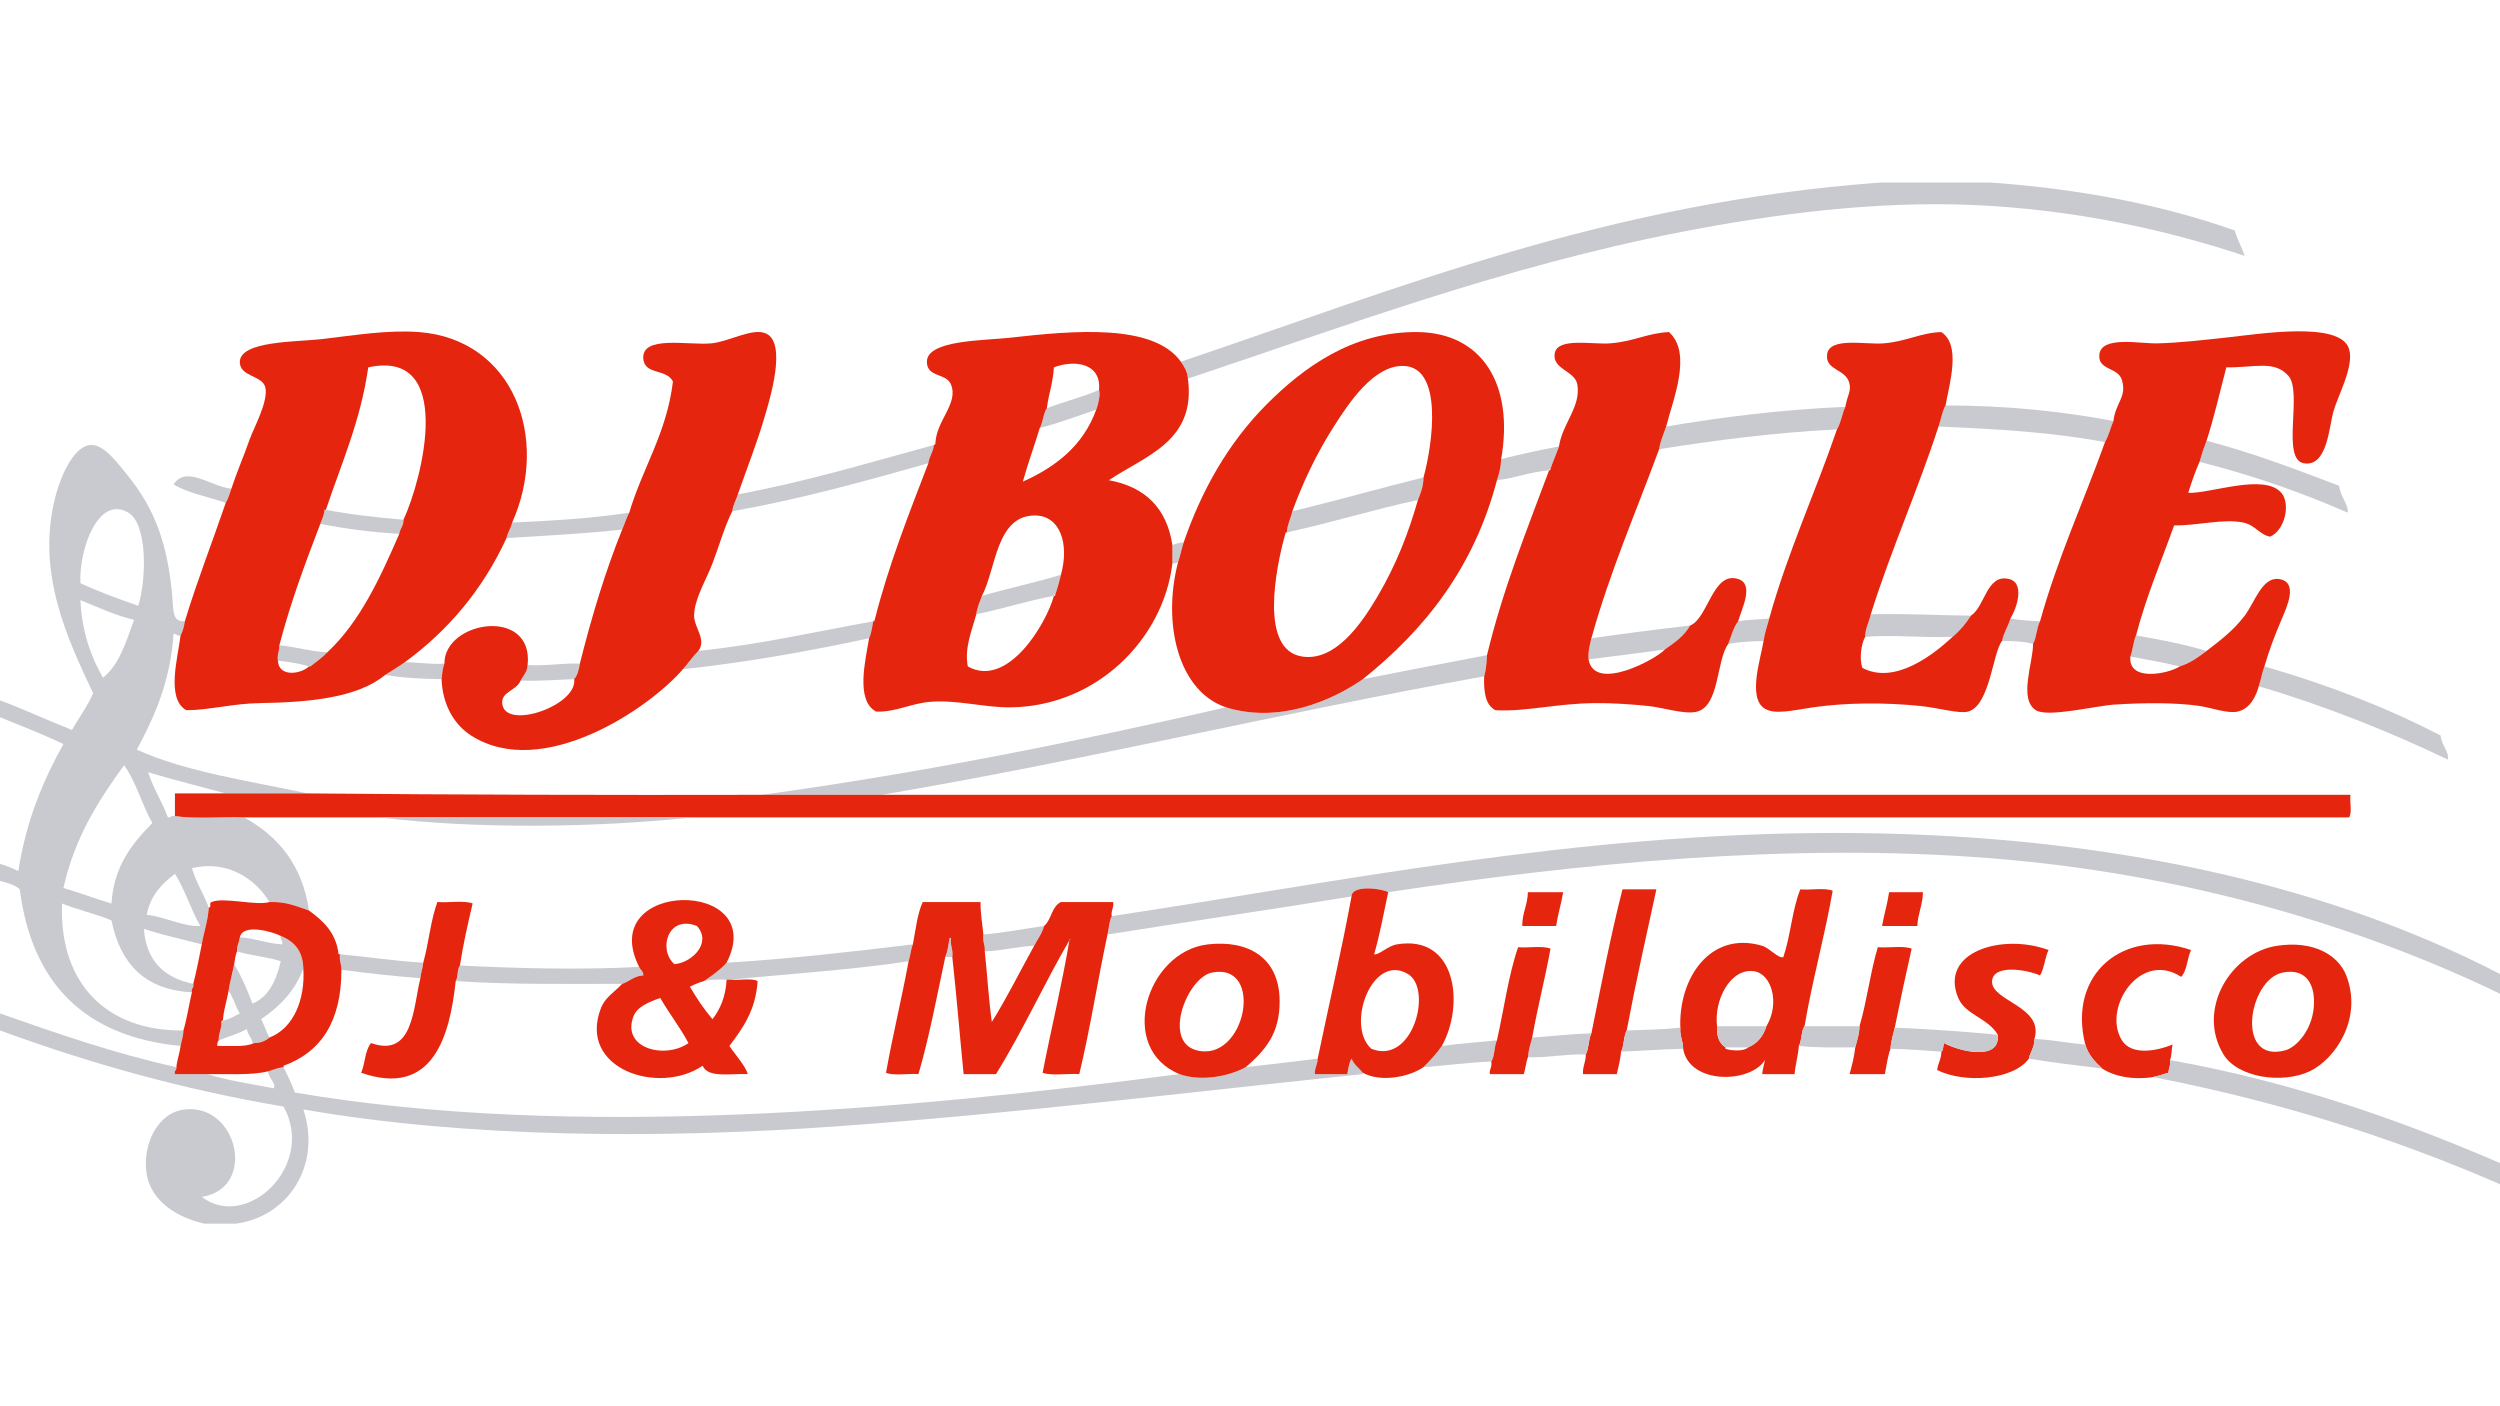 <?xml version="1.0" encoding="UTF-8"?>
<!DOCTYPE svg  PUBLIC '-//W3C//DTD SVG 1.1//EN'  'http://www.w3.org/Graphics/SVG/1.1/DTD/svg11.dtd'>
<svg width="320px" height="180px" enable-background="new 0 -23.365 320 180" version="1.1" viewBox="0 -23.365 320 180" xml:space="preserve" xmlns="http://www.w3.org/2000/svg">
<style type="text/css">
<![CDATA[
	.st0{fill-rule:evenodd;clip-rule:evenodd;fill:#E5250E;}
	.st1{fill-rule:evenodd;clip-rule:evenodd;fill:#C9CACF;}
	.st2{fill-rule:evenodd;clip-rule:evenodd;fill:#CACBD1;}
]]>
</style>

<path class="st1" d="m240.72 0h14.089c11.614 0.839 22.044 2.875 31.233 6.137 0.34 1.168 0.896 2.12 1.274 3.249-10.059-3.351-21.713-5.916-34.497-6.5-12.967-0.589-26.209 1.229-37.564 3.429-22.767 4.419-43.27 12.14-63.208 18.782-0.066-0.952-0.49-1.548-0.9-2.165 28.044-9.452 54.614-20.386 89.573-22.932z"/>
<path class="st1" d="m140.67 26.546c0.22 0.465-0.104 1.928-0.358 2.529-2.383 0.802-4.691 1.691-7.227 2.346 0.426-0.718 0.434-1.858 0.905-2.529 2.16-0.853 4.601-1.422 6.68-2.346z"/>
<path class="st1" d="m249.03 28.532c7.818 5e-3 14.896 0.751 21.488 1.984-0.377 0.882-0.617 1.91-1.08 2.711-6.526-1.242-13.842-1.688-21.313-1.991 0.33-0.875 0.462-1.948 0.905-2.704z"/>
<path class="st1" d="m236.2 28.707c-0.433 0.894-0.571 2.081-1.078 2.893-8.023 0.401-15.479 1.378-22.756 2.53 0.177-1.093 0.581-1.95 0.903-2.894 7.241-1.242 14.806-2.169 22.931-2.529z"/>
<path class="st1" d="m282.44 33.046c6 1.588 11.498 3.676 16.976 5.777 0.097 1.292 1.261 2.475 1.085 3.433-5.9-2.589-12.189-4.791-18.96-6.502 0.259-0.941 0.559-1.843 0.899-2.708z"/>
<path class="st2" d="m119.55 33.589c0.01-0.11 0.029-0.214 0.182-0.179-0.012 0.111-0.026 0.209-0.182 0.179z"/>
<path class="st1" d="m23.658 56.158c-0.102 0.687-0.273 1.296-0.544 1.81-0.509 0.147-0.467-0.255-0.899-0.183-0.41 6.091-2.438 10.576-4.699 14.809 6.292 2.854 14.32 3.98 21.853 5.599h-10.474c-3.308-0.903-6.701-1.729-9.933-2.712 0.666 2.105 1.786 3.751 2.526 5.781 0.436 0.074 0.395-0.327 0.903-0.175 2.591 0.411 5.957 0.063 8.85 0.175 4.346 2.396 7.445 6.035 8.307 11.92-1.526-0.514-2.927-1.173-5.056-1.084-1.734-2.898-5.346-5.447-9.929-4.334 0.547 1.858 1.524 3.283 2.164 5.06-0.125 1.737-0.634 3.104-0.899 4.695-2.477-0.659-5.06-1.207-7.405-1.986 0.29 4.155 2.634 6.267 6.315 7.036 0.133 0.554-0.308 0.532-0.175 1.083-6.169-0.327-9.194-3.803-10.297-9.21-1.994-0.833-4.309-1.345-6.321-2.159-0.406 10.164 5.651 16.371 15.531 16.248-0.01 0.774-0.24 1.319-0.361 1.986-12.354-1.189-19.031-8.058-20.587-20.044-0.619-0.584-1.569-0.841-2.528-1.087v-2.165c0.872 0.211 1.605 0.565 2.348 0.905 0.982-6.361 3.142-11.552 5.775-16.255-2.621-1.232-5.38-2.323-8.123-3.433v-2.164c3.149 1.186 6.099 2.569 9.212 3.797 0.895-1.575 1.958-2.98 2.707-4.701-3.173-6.775-7.529-15.629-4.696-25.645 0.66-2.328 2.299-6.148 4.515-6.136 1.657 0.011 3.407 2.432 4.514 3.792 3.459 4.236 5.146 8.601 5.78 15.346 0.211 2.226-0.019 3.476 1.626 3.431zm-7.225-13.902c-3.906-2.317-6.359 4.833-6.139 9.028 2.342 1.09 4.851 2.008 7.405 2.89 1.062-3.432 1.189-10.462-1.266-11.918zm-3.251 21.129c2.106-1.683 2.964-4.619 3.974-7.404-2.506-0.621-4.63-1.629-6.862-2.528 0.192 4.08 1.338 7.209 2.888 9.932zm2.706 11.195c-3.3 4.528-6.345 9.297-7.765 15.715 2.107 0.609 4.04 1.375 6.143 1.987 0.331-4.851 2.667-7.697 5.237-10.295-1.33-2.338-2.079-5.269-3.615-7.407zm2.895 19.148c2.375 0.264 4.7 1.551 6.86 1.436-1.213-2.095-1.962-4.649-3.251-6.677-1.676 1.272-3.14 2.761-3.609 5.241z"/>
<path class="st1" d="m119.55 33.589c-0.091 0.928-0.599 1.448-0.722 2.346-8.13 2.284-16.252 4.574-25.1 6.139 0.105-0.854 0.501-1.42 0.721-2.165 8.843-1.631 16.865-4.085 25.101-6.32z"/>
<path class="st1" d="m199.55 33.768c-0.337 0.989-0.765 1.891-1.089 2.889-0.154-0.032-0.169 0.072-0.182 0.183-2.449 0.198-4.3 0.989-6.679 1.266 0.274-0.81 0.507-1.66 0.542-2.708 2.402-0.609 4.883-1.137 7.408-1.63z"/>
<path class="st1" d="m29.615 39.186c-0.224 0.618-0.388 1.298-0.72 1.807-2.239-0.77-4.792-1.229-6.681-2.347 1.611-2.526 4.807 0.305 7.401 0.54z"/>
<path class="st1" d="m182.21 37.74c-0.02 1.184-0.376 2.03-0.718 2.892-5.743 1.238-11.058 2.905-16.79 4.153 0.083-1.055 0.509-1.775 0.715-2.712 5.692-1.356 11.148-2.937 16.793-4.333z"/>
<path class="st1" d="m41.714 41.892c3.133 0.607 6.498 0.973 9.934 1.269 0.021 0.805-0.448 1.118-0.541 1.806-3.591-0.208-6.931-0.657-10.113-1.267 0.196-0.579 0.492-1.07 0.544-1.808h0.176z"/>
<path class="st1" d="m80.543 42.256c-0.361 0.663-0.592 1.456-0.906 2.168-4.792 0.508-9.797 0.791-14.806 1.082 0.158-0.748 0.563-1.238 0.724-1.986 5.188-0.23 10.294-0.537 14.988-1.264z"/>
<path class="st2" d="m164.51 44.966c0.01-0.11 0.027-0.217 0.188-0.181-0.019 0.111-0.034 0.211-0.188 0.181z"/>
<path class="st1" d="m151.51 46.048c-0.276 0.812-0.43 1.737-0.721 2.529-0.161 0.139-0.41 0.193-0.725 0.181v-2.348c0.423-0.179 0.891-0.318 1.446-0.362z"/>
<path class="st1" d="m135.8 50.203c-0.215 0.87-0.44 1.723-0.724 2.523-0.156-0.029-0.17 0.073-0.18 0.184-3.471 0.627-6.527 1.661-9.934 2.348 0.113-0.912 0.458-1.59 0.722-2.348 3.308-0.969 6.844-1.702 10.116-2.707z"/>
<path class="st1" d="m239.46 55.258c4.442-0.112 8.527 0.14 12.82 0.179-0.66 1.025-1.426 1.945-2.346 2.711-3.957 0.15-7.611-0.29-11.196 0 0.025-1.175 0.519-1.893 0.722-2.89z"/>
<path class="st1" d="m226.46 55.801c-0.245 0.954-0.584 1.822-0.729 2.888-1.611 0.011-3.113 0.134-4.508 0.36 0.395-0.992 0.654-2.107 1.263-2.891 1.208-0.23 2.686-0.198 3.974-0.357z"/>
<path class="st1" d="m257.34 55.801c1.162 0.22 2.465 0.302 3.787 0.357-0.445 0.814-0.437 2.089-0.895 2.891-1.141-0.305-2.519-0.373-3.974-0.36 0.228-1.097 0.779-1.869 1.082-2.888z"/>
<path class="st2" d="m111.78 56.158c0.014-0.11 0.027-0.209 0.182-0.178-7e-3 0.111-0.027 0.217-0.182 0.178z"/>
<path class="st1" d="m111.78 56.158c-0.148 0.754-0.247 1.562-0.537 2.171-7.626 1.649-15.486 3.056-23.838 3.971 0.688-0.756 1.254-1.632 1.985-2.348 7.912-0.819 14.993-2.464 22.39-3.794z"/>
<path class="st1" d="m216.35 56.699c-0.771 1.344-2.006 2.213-3.251 3.074-3.236 0.437-6.485 0.859-9.754 1.264-0.088-1.108 0.185-1.863 0.359-2.708 4.165-0.591 8.372-1.14 12.646-1.63z"/>
<path class="st1" d="m273.41 57.968c3.117 0.551 6.208 1.133 9.026 1.984-1.029 0.78-2.057 1.552-3.433 1.986-2.038-0.483-4.167-0.887-6.319-1.266 0.315-0.83 0.367-1.924 0.726-2.704z"/>
<path class="st1" d="m35.754 59.231c2.162 0.188 3.91 0.79 6.141 0.902-0.644 0.68-1.425 1.224-2.167 1.805h-0.18c-1.203-0.36-2.541-0.592-3.974-0.723-0.13-0.852 0.206-1.236 0.18-1.984z"/>
<path class="st1" d="m190.34 60.496c-0.059 0.965-0.123 1.923-0.366 2.708-26.075 4.679-50.815 10.703-77.106 15.167h-15.35c20.698-2.834 40.255-6.814 59.412-11.196 6.688 2.081 13.466-0.778 17.518-3.61 5.276-1.048 10.575-2.067 15.892-3.069z"/>
<path class="st1" d="m51.826 61.394c1.754 0 3.186 0.315 5.058 0.185-0.229 0.558-0.28 1.284-0.362 1.986-2.558-0.03-5.022-0.157-7.224-0.541 0.851-0.537 1.714-1.057 2.528-1.63z"/>
<path class="st1" d="m74.223 61.578c-0.129 0.775-0.297 1.512-0.726 1.986-2.264 0.085-4.422 0.272-6.862 0.183 0.348-0.619 0.845-1.086 0.902-1.987 2.43 0.141 4.318-0.262 6.686-0.182z"/>
<path class="st1" d="m289.84 61.938c8.133 2.342 15.68 5.271 22.57 8.851 0.061 1.159 1.162 2.213 0.911 3.073-7.569-3.629-15.575-6.824-24.2-9.393 0.273-0.814 0.427-1.74 0.719-2.531z"/>

	<path class="st0" d="m28.895 78.192h10.474c19.267 0.175 38.665 0.219 58.149 0.179h15.35 187.99c-0.113 0.912 0.244 2.293-0.178 2.891h-212.01-40.092-17.337c-2.893-0.112-6.258 0.236-8.85-0.175v-2.895h6.504z"/>

<path class="st1" d="m48.578 81.262h40.092c-12.492 1.327-27.669 1.514-40.092 0z"/>
<path class="st1" d="m320 101.31v2.524c-17.666-8.533-40.061-15.344-65.016-17.33-26.213-2.095-53.238 0.716-77.291 4.328-0.808-0.478-4.684-0.971-4.691 0.545-10.347 1.69-20.858 3.223-31.244 4.873 0.182-0.786 0.212-1.717 0.545-2.35 28.601-4.297 59.203-10.649 92.644-10.649 33.265 0 62.201 6.217 85.053 18.059z"/>

	<path class="st0" d="m208.22 108.53c-0.415 0.735-0.324 1.968-0.72 2.713-0.089 1.057-0.356 1.934-0.547 2.877h-4.326c-0.07-1.012 0.371-1.541 0.357-2.521 0.411-0.729 0.322-1.964 0.718-2.704 1.26-6.213 2.456-12.48 3.974-18.422h4.34c-1.303 5.978-2.645 11.924-3.796 18.057z"/>


	<path class="st0" d="m230.98 107.99c-0.452 0.631-0.326 1.841-0.727 2.527-0.105 1.291-0.438 2.334-0.546 3.604h-4.147c0.068-0.646 0.236-1.203 0.357-1.804-1.861 3.002-9.679 3.185-10.475-1.436 0.012-1.037-0.455-1.583-0.358-2.712-0.247-6.271 3.791-12.441 10.476-10.473 0.941 0.272 2.121 1.712 2.709 1.44 0.922-2.69 1.129-6.081 2.168-8.664 1.327 0.119 3.127-0.236 4.147 0.178-1.045 5.943-2.591 11.369-3.604 17.34zm-11.2 0c-0.066 1.334 0.307 2.22 1.08 2.714v0.178c0.746 0.254 2.391 0.358 2.891-0.178 1.189-0.498 1.945-1.434 2.349-2.714 1.755-2.889 0.698-6.732-1.62-7.04-3.006-0.401-5.112 3.71-4.7 7.04z"/>


	<path class="st0" d="m195.57 90.833h4.518c-0.251 1.5-0.677 2.819-0.904 4.33h-4.336c-0.013-1.698 0.689-2.672 0.722-4.33z"/>


	<path class="st0" d="m246.14 90.833c-0.032 1.649-0.656 2.717-0.721 4.33h-4.514c0.252-1.488 0.68-2.811 0.902-4.33h4.333z"/>

<path class="st1" d="m133.63 95.163c-0.257 1.01-0.838 1.692-1.263 2.533-2.258 0.09-4.052 0.646-6.323 0.719 0.074-0.846-0.322-1.235-0.179-2.164 2.724-0.219 5.156-0.741 7.765-1.088z"/>
<path class="st1" d="m35.935 96.429c1.669 0.686 2.835 1.864 2.891 4.153-1.061 2.911-3.038 4.911-5.416 6.509 0.422 0.713 0.658 1.63 1.082 2.345-0.485 0.414-1.096 0.712-1.984 0.716h-0.186c-0.087-0.748-0.628-1.048-0.722-1.804-1.076 0.604-2.395 0.979-3.609 1.451-0.018-0.923 0.378-1.429 0.358-2.351 0.16 0.039 0.169-0.073 0.185-0.178 0.867-0.158 1.464-0.589 2.166-0.909-0.566-0.882-0.82-2.06-1.443-2.892 0.175-1.198 0.491-2.268 0.72-3.422 0.923 1.55 1.671 3.262 2.346 5.053 2.11-0.9 3.043-2.985 3.614-5.422-1.694-0.592-3.852-0.712-5.598-1.264-0.037-0.758 0.275-1.16 0.362-1.806 1.984 0.13 3.434 0.78 5.418 0.909 0.13-0.552-0.313-0.537-0.184-1.088z"/>
<path class="st2" d="m121.54 96.798h0.181c-0.107 0.939 0.316 1.361 0.178 2.339h-0.901c0.284-0.673 0.395-1.53 0.542-2.339z"/>
<path class="st2" d="m136.89 96.975c-0.017-0.213 0.26-0.116 0 0z"/>
<path class="st1" d="m116.84 97.519c-0.263 0.641-0.315 1.496-0.543 2.16-7.259 1.104-15.153 1.586-22.751 2.355h-0.543c-1.041-0.021-2.087-0.043-2.89 0.18 1.035-0.717 2.074-1.421 2.89-2.352 8.223-0.503 16.045-1.407 23.837-2.343z"/>

	<path class="st0" d="m260.41 109.62c0.012 1.091-0.526 1.64-0.721 2.521-1.971 2.757-8.313 3.197-11.738 1.452 0.102-0.859 0.543-1.386 0.543-2.347 0.295-0.177 0.193-0.768 0.361-1.092 1.902 1.039 7.221 2.371 6.856-1.072-1.234-2.145-4.151-2.542-5.054-4.704-2.474-5.879 5.594-8.343 11.559-6.139-0.479 0.971-0.541 2.356-1.09 3.251-1.732-0.762-6.006-1.456-6.139 0.727-0.147 2.584 6.681 3.212 5.423 7.403z"/>


	<path class="st0" d="m277.75 112.32c0.121 0.736-0.177 1.042-0.186 1.635-0.677 0.165-1.274 0.405-1.984 0.543-2.514 0.4-4.912-0.058-6.502-1.09-0.899-0.838-1.764-1.72-2.163-3.074-2.295-9.073 4.976-15.024 13.54-12.094-0.5 1.056-0.5 2.624-1.262 3.434-5.291-3.459-10.146 4.06-7.584 8.129 1.226 1.942 4.369 1.4 6.495 0.531-0.186 0.601-0.085 1.483-0.354 1.986z"/>


	<path class="st0" d="m291.46 97.696c4.664-0.708 7.826 1.174 8.856 3.791 2.161 5.537-1.433 10.752-4.698 12.284-3.498 1.632-9.203 0.809-11.014-2.173-3.478-5.713 0.896-12.998 6.856-13.902zm1.087 13.37c1.384-0.395 3.333-2.505 3.61-5.428 0.281-2.975-0.97-5.122-3.971-4.516-4.414 0.896-6.117 11.741 0.361 9.944z"/>


	<path class="st0" d="m242.53 108.17c-0.194 0.888-0.487 1.681-0.545 2.712-0.366 0.959-0.505 2.139-0.721 3.239h-4.519c0.294-1.086 0.594-2.162 0.727-3.417 0.211-0.873 0.518-1.652 0.544-2.714 0.95-3.196 1.385-6.92 2.345-10.114 1.387 0.121 3.242-0.231 4.332 0.187-0.76 3.328-1.475 6.699-2.163 10.107z"/>

<path class="st1" d="m43.524 98.784c3.57 0.339 6.963 0.851 10.652 1.078-0.052 0.73-0.31 1.257-0.365 1.986-3.465-0.272-6.807-0.646-10.111-1.082 0.024-0.747-0.313-1.136-0.176-1.982z"/>
<path class="st1" d="m58.871 100.22c7.233 0.369 15.527 0.581 22.938 0.178 0.157 0.382 0.548 0.542 0.536 1.086-1.195 0.067-1.763 0.77-2.708 1.081-7.226 0.011-14.547 0.108-21.308-0.354 0.331-0.513 0.16-1.532 0.542-1.991z"/>
<path class="st1" d="m0 106.36c7.276 2.538 14.53 5.101 22.576 6.868 0.071 0.432-0.33 0.394-0.185 0.891h4.156c2.62 0.825 5.609 1.262 8.487 1.817 0.37-0.625-0.699-1.344-0.727-2.166 0.651-0.2 1.233-0.453 1.99-0.542 0.517 1.048 1.021 2.105 1.445 3.247 35.733 6.11 78.659 2.155 113.23-2.356 2.787 0.992 6.345 0.28 8.486-0.891 3.062-0.374 6.18-0.686 9.213-1.092-2e-3 0.783-0.418 1.154-0.361 1.982h4.149c0.133-0.708 0.226-1.453 0.544-1.982 0.309 0.783 0.971 1.202 1.445 1.813v0.169c-22.014 2.289-44.407 5.047-67.358 6.69-22.749 1.621-47.319 1.483-68.263-2.166 2.37 7.129-1.942 13.766-8.667 14.625h-3.973c-3.357-0.749-6.805-2.758-7.403-6.318-0.628-3.718 1.35-7.922 4.875-8.307 6.807-0.741 9.269 10.099 2.168 11.194 5.759 4.397 14.635-4.021 10.471-11.558-13.129-2.22-25.064-5.625-36.296-9.749v-2.169z"/>
<path class="st1" d="m219.78 107.99h6.319c-0.403 1.28-1.159 2.216-2.349 2.714h-2.891c-0.772-0.494-1.145-1.38-1.079-2.714z"/>
<path class="st1" d="m230.98 107.99h7.044c-0.026 1.062-0.333 1.841-0.544 2.714-2.466-9e-3 -5.014 0.06-7.227-0.187 0.4-0.686 0.274-1.896 0.727-2.527z"/>
<path class="st1" d="m215.08 108.17c-0.097 1.129 0.37 1.675 0.358 2.712-2.715 0.05-5.271 0.268-7.939 0.362 0.396-0.745 0.305-1.978 0.72-2.713 2.326-0.076 4.7-0.107 6.861-0.361z"/>
<path class="st1" d="m242.53 108.17c4.479 0.215 8.894 0.489 13.176 0.91 0.364 3.443-4.954 2.111-6.856 1.072-0.168 0.324-0.066 0.915-0.361 1.092-2.135-0.156-4.27-0.313-6.503-0.362 0.057-1.031 0.35-1.824 0.544-2.712z"/>
<path class="st1" d="m203.7 108.9c-0.396 0.74-0.307 1.975-0.718 2.704-2.664-0.07-4.756 0.427-7.409 0.365 0.079-0.948 0.323-1.724 0.544-2.528 2.543-0.17 4.961-0.464 7.583-0.541z"/>
<path class="st1" d="m260.41 109.62c2.307 0.099 4.267 0.545 6.505 0.714 0.399 1.354 1.264 2.236 2.163 3.074-3.16-0.389-6.342-0.759-9.389-1.267 0.195-0.881 0.733-1.43 0.721-2.521z"/>
<path class="st1" d="m191.6 109.8c-0.375 0.764-0.258 2.031-0.728 2.709-2.996 0.129-5.736 0.512-8.668 0.722 0.851-0.841 1.656-1.723 2.352-2.713 2.243-0.33 4.72-0.459 7.044-0.718z"/>
<path class="st1" d="m277.75 112.32c15.67 2.81 29.342 7.625 42.254 13.189v2.713c-13.496-5.885-28.2-10.57-44.424-13.725 0.71-0.138 1.308-0.378 1.984-0.543 9e-3 -0.592 0.307-0.897 0.186-1.634z"/>

	<path class="st0" d="m192.15 35.396c-0.035 1.048-0.268 1.898-0.542 2.708-2.954 11.251-9.268 19.146-17.157 25.46-4.052 2.832-10.83 5.691-17.518 3.61-6.091-2.042-8.201-10.654-6.138-18.598 0.291-0.792 0.445-1.718 0.721-2.529 2.223-6.473 5.627-12.669 10.659-17.7 4.561-4.562 10.885-9.316 19.319-9.206 8.156 0.106 12.34 6.627 10.656 16.255zm-26.73 6.677c-0.206 0.937-0.632 1.657-0.715 2.712-0.16-0.036-0.178 0.07-0.188 0.181-1.228 4.423-3.343 14.871 2.17 15.707 4.188 0.64 7.502-4.088 9.572-7.584 2.527-4.269 4.052-8.333 5.235-12.457 0.342-0.861 0.698-1.708 0.718-2.892 1.195-4.354 2.518-14.092-2.531-14.265-3.873-0.133-7.101 4.888-8.844 7.584-2.437 3.786-4.144 7.559-5.417 11.014z"/>


	<path class="st0" d="m213.27 31.236c-0.322 0.943-0.727 1.801-0.903 2.894-2.944 8.014-6.284 15.629-8.67 24.199-0.175 0.845-0.447 1.6-0.359 2.708 0.744 4.306 8.794-0.12 9.754-1.264 1.245-0.861 2.479-1.73 3.251-3.074 2.309-0.937 2.881-6.984 6.14-5.953 2.104 0.658 0.454 3.807 0 5.412-0.608 0.783-0.868 1.898-1.263 2.891-1.551 2.132-1.09 7.868-3.98 8.671-1.527 0.427-4.299-0.521-6.316-0.724-2.24-0.227-4.571-0.375-6.681-0.362-5.059 0.031-8.948 1.135-12.823 0.907-1.283-0.645-1.52-2.334-1.448-4.337 0.243-0.785 0.308-1.743 0.366-2.708 2.041-8.495 5.09-15.979 7.943-23.657 0.156 0.032 0.175-0.072 0.182-0.183 0.324-0.998 0.752-1.899 1.089-2.889 0.429-2.939 2.854-5.092 2.339-7.944-0.305-1.728-3.266-1.941-2.883-3.976 0.375-2.041 4.75-1.099 7.041-1.261 3.088-0.221 4.857-1.34 7.582-1.445 3.054 2.711 0.438 8.824-0.361 12.095z"/>


	<path class="st0" d="m151.15 22.932c0.41 0.617 0.833 1.213 0.9 2.165 1.103 8.093-5.609 9.921-10.109 13.008 4.623 0.849 7.406 3.547 8.125 8.306v2.348c-1.182 9.79-9.814 18.332-20.769 18.417-3.255 0.029-6.717-0.962-10.115-0.719-2.553 0.183-4.513 1.354-7.041 1.264-2.653-1.429-1.37-6.526-0.899-9.391 0.291-0.609 0.389-1.417 0.537-2.171 0.154 0.039 0.175-0.067 0.182-0.178 1.816-7.156 4.38-13.56 6.863-20.046 0.123-0.897 0.631-1.418 0.722-2.346 0.155 0.03 0.169-0.068 0.182-0.179 0.11-2.987 3.018-5.137 1.987-7.587-0.622-1.476-3.076-0.842-3.074-2.892 0.013-2.805 7.405-2.696 10.656-3.07 8.14-0.92 18.344-1.841 21.853 3.071zm-17.156 5.96c-0.471 0.671-0.479 1.812-0.905 2.529-0.697 2.309-1.513 4.501-2.163 6.862 4.283-1.914 7.742-4.657 9.389-9.208 0.254-0.602 0.579-2.064 0.358-2.529 0.319-3.449-3.138-3.893-5.775-2.89-0.106 1.938-0.674 3.418-0.904 5.236zm-8.307 24.018c-0.264 0.758-0.609 1.436-0.722 2.348-0.521 1.974-1.558 4.304-1.085 6.681 5.086 2.859 10.029-5.418 11.019-9.028 0.152 0.035 0.167-0.073 0.18-0.184 0.283-0.801 0.508-1.653 0.724-2.523 1.102-4.012-0.141-7.53-3.252-7.587-5.065-0.084-5.032 6.834-6.864 10.293z"/>


	<path class="st0" d="m94.446 39.908c-0.219 0.745-0.616 1.312-0.721 2.165-1.018 2.055-1.636 4.332-2.529 6.685-0.8 2.104-2.336 4.559-2.35 6.679-7e-3 1.505 1.63 3.076 0.543 4.516-0.731 0.716-1.297 1.592-1.985 2.348-4.265 4.982-17.964 14.304-27.091 8.489-2.007-1.282-3.667-3.728-3.792-7.225 0.082-0.702 0.133-1.429 0.362-1.986-0.019-5.52 11.433-7.308 10.653 0.182-0.057 0.901-0.554 1.368-0.902 1.987-0.505 1.292-2.45 1.396-2.353 2.887 0.247 3.581 9.676 0.321 9.215-3.069 0.429-0.475 0.597-1.211 0.726-1.986 1.508-6.01 3.253-11.796 5.414-17.154 0.314-0.712 0.545-1.505 0.906-2.168 1.709-5.753 4.789-10.141 5.596-16.794-0.873-1.676-3.611-0.815-3.794-2.891-0.264-3.064 5.681-1.725 8.674-1.984 2.276-0.203 5.309-2.051 7.04-1.264 2.715 1.224 0.436 8.555-0.179 10.651-1.037 3.529-2.23 6.468-3.433 9.932z"/>


	<path class="st0" d="m65.556 43.52c-0.161 0.748-0.566 1.238-0.724 1.986-3.036 6.598-7.449 11.813-13.005 15.888-0.814 0.573-1.677 1.094-2.527 1.63-3.447 2.858-9.408 3.509-16.073 3.61-3.454 0.054-6.542 0.916-9.388 0.907-2.615-1.495-1.053-6.789-0.724-9.573 0.271-0.514 0.443-1.123 0.544-1.81 1.587-5.211 3.503-10.095 5.237-15.166 0.332-0.509 0.496-1.188 0.72-1.807 0.779-2.347 1.547-4.045 2.346-6.322 0.521-1.465 2.446-4.922 1.989-6.68-0.395-1.53-3.305-1.31-3.251-3.252 0.072-2.69 7.342-2.52 10.476-2.888 4.333-0.516 8.556-1.204 12.459-0.902 12.113 0.934 16.756 13.592 11.921 24.379zm-23.842-1.628h-0.175c-0.052 0.737-0.349 1.229-0.544 1.808-1.918 5.008-3.808 10.039-5.24 15.532 0.026 0.747-0.31 1.132-0.181 1.984 0.098 2.115 2.914 1.729 3.974 0.723h0.18c0.742-0.581 1.523-1.125 2.167-1.805 4.198-3.931 6.752-9.504 9.213-15.168 0.092-0.688 0.562-1.001 0.541-1.806 2.477-5.354 6.596-21.922-4.512-19.504-0.988 6.899-3.451 12.321-5.423 18.236z"/>


	<path class="st0" d="m249.03 28.532c-0.443 0.756-0.575 1.829-0.904 2.704-2.672 8.224-6.061 15.733-8.664 24.021-0.203 0.997-0.697 1.715-0.722 2.89-0.498 0.907-0.769 2.735-0.364 3.975 4.2 2.227 9.184-1.774 11.561-3.975 0.92-0.766 1.686-1.686 2.346-2.711 1.819-1.19 2.005-5.378 4.875-4.69 1.98 0.469 1.099 3.528 0.182 5.055-0.303 1.02-0.854 1.791-1.081 2.888-1.19 1.425-1.53 8.248-4.337 9.031-1.111 0.311-3.902-0.496-6.137-0.724-4.546-0.457-9.458-0.437-13.725 0.179-2.549 0.375-4.826 0.962-6.145 0.183-2.317-1.37-0.453-6.702-0.182-8.669 0.145-1.065 0.483-1.934 0.729-2.888 2.387-8.565 5.871-16.038 8.667-24.201 0.507-0.812 0.646-1.999 1.078-2.893 0.256-1.483 0.721-1.909 0.544-2.884-0.359-2.002-3.119-1.7-2.886-3.795 0.249-2.299 4.868-1.263 7.217-1.441 2.935-0.23 4.859-1.396 7.411-1.445 2.557 1.673 1.028 6.6 0.537 9.39z"/>


	<path class="st0" d="m282.44 33.046c-0.34 0.865-0.64 1.767-0.899 2.708-0.563 1.248-1.017 2.6-1.448 3.971 2.947 0.084 9.75-2.544 11.924 0 1.226 1.451 0.41 4.829-1.446 5.601-1.363-0.247-1.884-1.484-3.434-1.806-2.56-0.529-5.88 0.417-8.848 0.363-1.667 4.654-3.565 9.076-4.875 14.085-0.359 0.78-0.411 1.874-0.726 2.705-0.317 3.278 4.84 2.218 6.319 1.266 1.376-0.435 2.403-1.206 3.433-1.986 1.462-1.147 3.294-2.426 4.884-4.516 1.271-1.692 2.227-4.943 4.326-4.69 2.657 0.313 1.009 3.702 0.366 5.234-0.929 2.173-1.574 3.941-2.174 5.958-0.292 0.791-0.446 1.717-0.719 2.531-0.318 1.155-1.032 2.868-2.71 3.25-1.272 0.282-3.331-0.492-4.873-0.724-3.036-0.45-7.216-0.41-10.837-0.179-2.443 0.151-8.609 1.692-10.118 0.724-2.241-1.458-0.333-6.08-0.354-8.492 0.458-0.802 0.449-2.076 0.895-2.891 2.271-8.15 5.561-15.268 8.313-22.931 0.463-0.801 0.703-1.829 1.08-2.711 0.291-2.396 1.735-3.033 1.09-5.238-0.494-1.667-3.098-1.222-2.891-3.25 0.244-2.446 5.168-1.389 7.402-1.441 2.984-0.073 6.066-0.451 8.664-0.726 4.225-0.443 14.797-2.214 15.895 1.446 0.666 2.205-1.36 5.801-1.984 7.944-0.584 2.007-0.787 7.19-3.799 6.683-2.952-0.502-0.127-9.115-1.984-11.199-1.813-2.041-4.354-1.024-7.943-1.079-0.827 3.142-1.553 6.393-2.529 9.39z"/>


	<path class="st0" d="m34.492 92.098c2.129-0.089 3.529 0.57 5.056 1.084 1.806 1.322 3.467 2.791 3.792 5.603h0.185c-0.137 0.846 0.2 1.234 0.175 1.982 6e-3 6.563-2.572 10.543-7.401 12.281v0.182c-0.757 0.089-1.339 0.342-1.99 0.542-2.178 0.519-5.086 0.318-7.761 0.349h-4.156c-0.145-0.497 0.256-0.459 0.185-0.891 0.094-0.981 0.42-1.755 0.538-2.713 0.121-0.667 0.352-1.212 0.361-1.986 0.461-1.523 0.701-3.273 1.087-4.879-0.133-0.551 0.308-0.529 0.175-1.083 0.418-1.625 0.749-3.34 1.089-5.05 0.266-1.591 0.775-2.958 0.899-4.695 0.452-0.132-0.064-0.537 0.358-0.726 1.535-0.676 5.688 0.506 7.408 0zm-3.793 4.511c-0.086 0.646-0.399 1.048-0.362 1.806-0.21 0.445-0.257 1.067-0.362 1.633-0.229 1.154-0.544 2.224-0.72 3.422-0.219 1.291-0.633 2.387-0.722 3.801-0.158-0.041-0.171 0.069-0.185 0.178 0.02 0.922-0.376 1.428-0.358 2.351-0.139 0.163-0.195 0.41-0.181 0.718 1.637-0.045 3.556 0.19 4.698-0.365 0.889-4e-3 1.5-0.302 1.984-0.716 3.096-1.179 4.597-4.915 4.334-8.854-0.055-2.289-1.222-3.468-2.891-4.153-0.921-0.489-4.839-1.669-5.235 0.179z"/>


	<path class="st0" d="m58.871 100.22c-0.382 0.459-0.21 1.479-0.541 1.99-0.748 7.016-2.908 14.949-12.103 11.737 0.522-1.166 0.479-2.89 1.268-3.8 5.428 1.93 5.378-4.553 6.315-8.303 0.055-0.729 0.313-1.256 0.365-1.986 0.704-2.489 0.948-5.435 1.807-7.765 1.443 0.121 3.368-0.239 4.517 0.185-0.607 2.578-1.206 5.179-1.628 7.942z"/>


	<path class="st0" d="m93.003 99.862c-0.816 0.931-1.855 1.635-2.89 2.352-0.66 0.175-1.239 0.441-1.806 0.722 0.864 1.479 1.808 2.886 2.89 4.155 1-1.291 1.692-2.891 1.807-5.057h0.543c1.082 0.112 2.643-0.239 3.428 0.18-0.237 3.737-1.907 6.043-3.61 8.303 0.741 1.124 2.097 2.597 2.345 3.604-2.179-0.103-5.101 0.539-5.774-1.072-5.617 3.838-16.061 0.404-13.003-7.409 0.52-1.322 1.635-1.954 2.706-3.07 0.945-0.312 1.513-1.014 2.708-1.081 0.012-0.544-0.379-0.704-0.536-1.086-5.654-11.23 16.759-11.409 11.192-0.541zm-3.795-4.699c-3.721-1.488-5.002 3.015-2.887 4.885 2.27-0.186 4.833-2.742 2.887-4.885zm-4.696 9.212c-1.508 0.532-2.965 1.14-3.429 2.351-1.573 4.112 4.035 5.532 7.042 3.426-1.084-2.041-2.472-3.791-3.613-5.777z"/>


	<path class="st0" d="m125.87 96.251c-0.143 0.929 0.253 1.318 0.179 2.164 0.326 2.992 0.497 6.128 0.905 9.033 1.94-3.115 3.615-6.499 5.418-9.752 0.425-0.841 1.006-1.523 1.263-2.533 0.966-0.776 0.964-2.526 2.169-3.065h6.679c0.125 0.789-0.304 1.017-0.179 1.804-0.333 0.633-0.364 1.563-0.545 2.35-1.26 5.896-2.221 12.097-3.612 17.869-1.505-0.108-3.485 0.251-4.692-0.169 1.107-5.694 2.453-11.16 3.433-16.977 0.26-0.115-0.018-0.213 0 0-3.248 5.604-6.017 11.684-9.394 17.146h-4.15c-0.496-4.967-0.904-10.036-1.447-14.983 0.138-0.978-0.286-1.399-0.178-2.339-0.031-0.211-0.181-0.106-0.181 0-0.147 0.81-0.257 1.666-0.542 2.339-1.088 5.056-2.045 10.247-3.435 14.983-1.323-0.108-3.128 0.251-4.152-0.169 0.869-4.857 1.997-9.444 2.891-14.272 0.228-0.664 0.281-1.52 0.543-2.16 0.369-1.861 0.561-3.896 1.265-5.421h7.4c-0.014 1.523 0.236 2.769 0.362 4.152z"/>


	<path class="st0" d="m159.46 113.23c-2.142 1.171-5.699 1.883-8.486 0.891-8.037-3.296-4.235-15.683 3.612-16.602 5.153-0.604 9.177 1.667 9.208 7.225 0.027 4.138-1.773 6.273-4.334 8.486zm-6.321-2.163c6.294 1.679 8.804-11.292 1.987-9.943-3.145 0.632-6.357 8.758-1.987 9.943z"/>


	<path class="st0" d="m177.69 90.833c-0.579 2.668-1.061 5.436-1.805 7.951 0.566 0.159 1.751-1.078 2.891-1.266 7.667-1.313 8.709 7.729 5.781 12.998-0.695 0.99-1.501 1.872-2.352 2.713-1.787 1.252-5.465 1.991-7.762 0.722-0.475-0.611-1.137-1.03-1.445-1.813-0.318 0.529-0.411 1.274-0.544 1.982h-4.149c-0.057-0.828 0.359-1.199 0.361-1.982 1.439-6.928 3.025-13.7 4.332-20.76 9e-3 -1.516 3.885-1.023 4.692-0.545zm2.532 10.478c-4.582-2.768-8.023 6.597-4.69 9.57 5.332 2.126 7.874-7.656 4.69-9.57z"/>


	<path class="st0" d="m196.12 109.44c-0.221 0.805-0.465 1.58-0.544 2.528-0.258 0.644-0.308 1.497-0.535 2.156h-4.338c-0.095-0.689 0.322-0.882 0.177-1.612 0.47-0.678 0.353-1.945 0.728-2.709 0.9-3.978 1.462-8.297 2.708-11.924 1.322 0.121 3.128-0.231 4.152 0.187-0.707 3.867-1.656 7.483-2.348 11.374z"/>

</svg>
